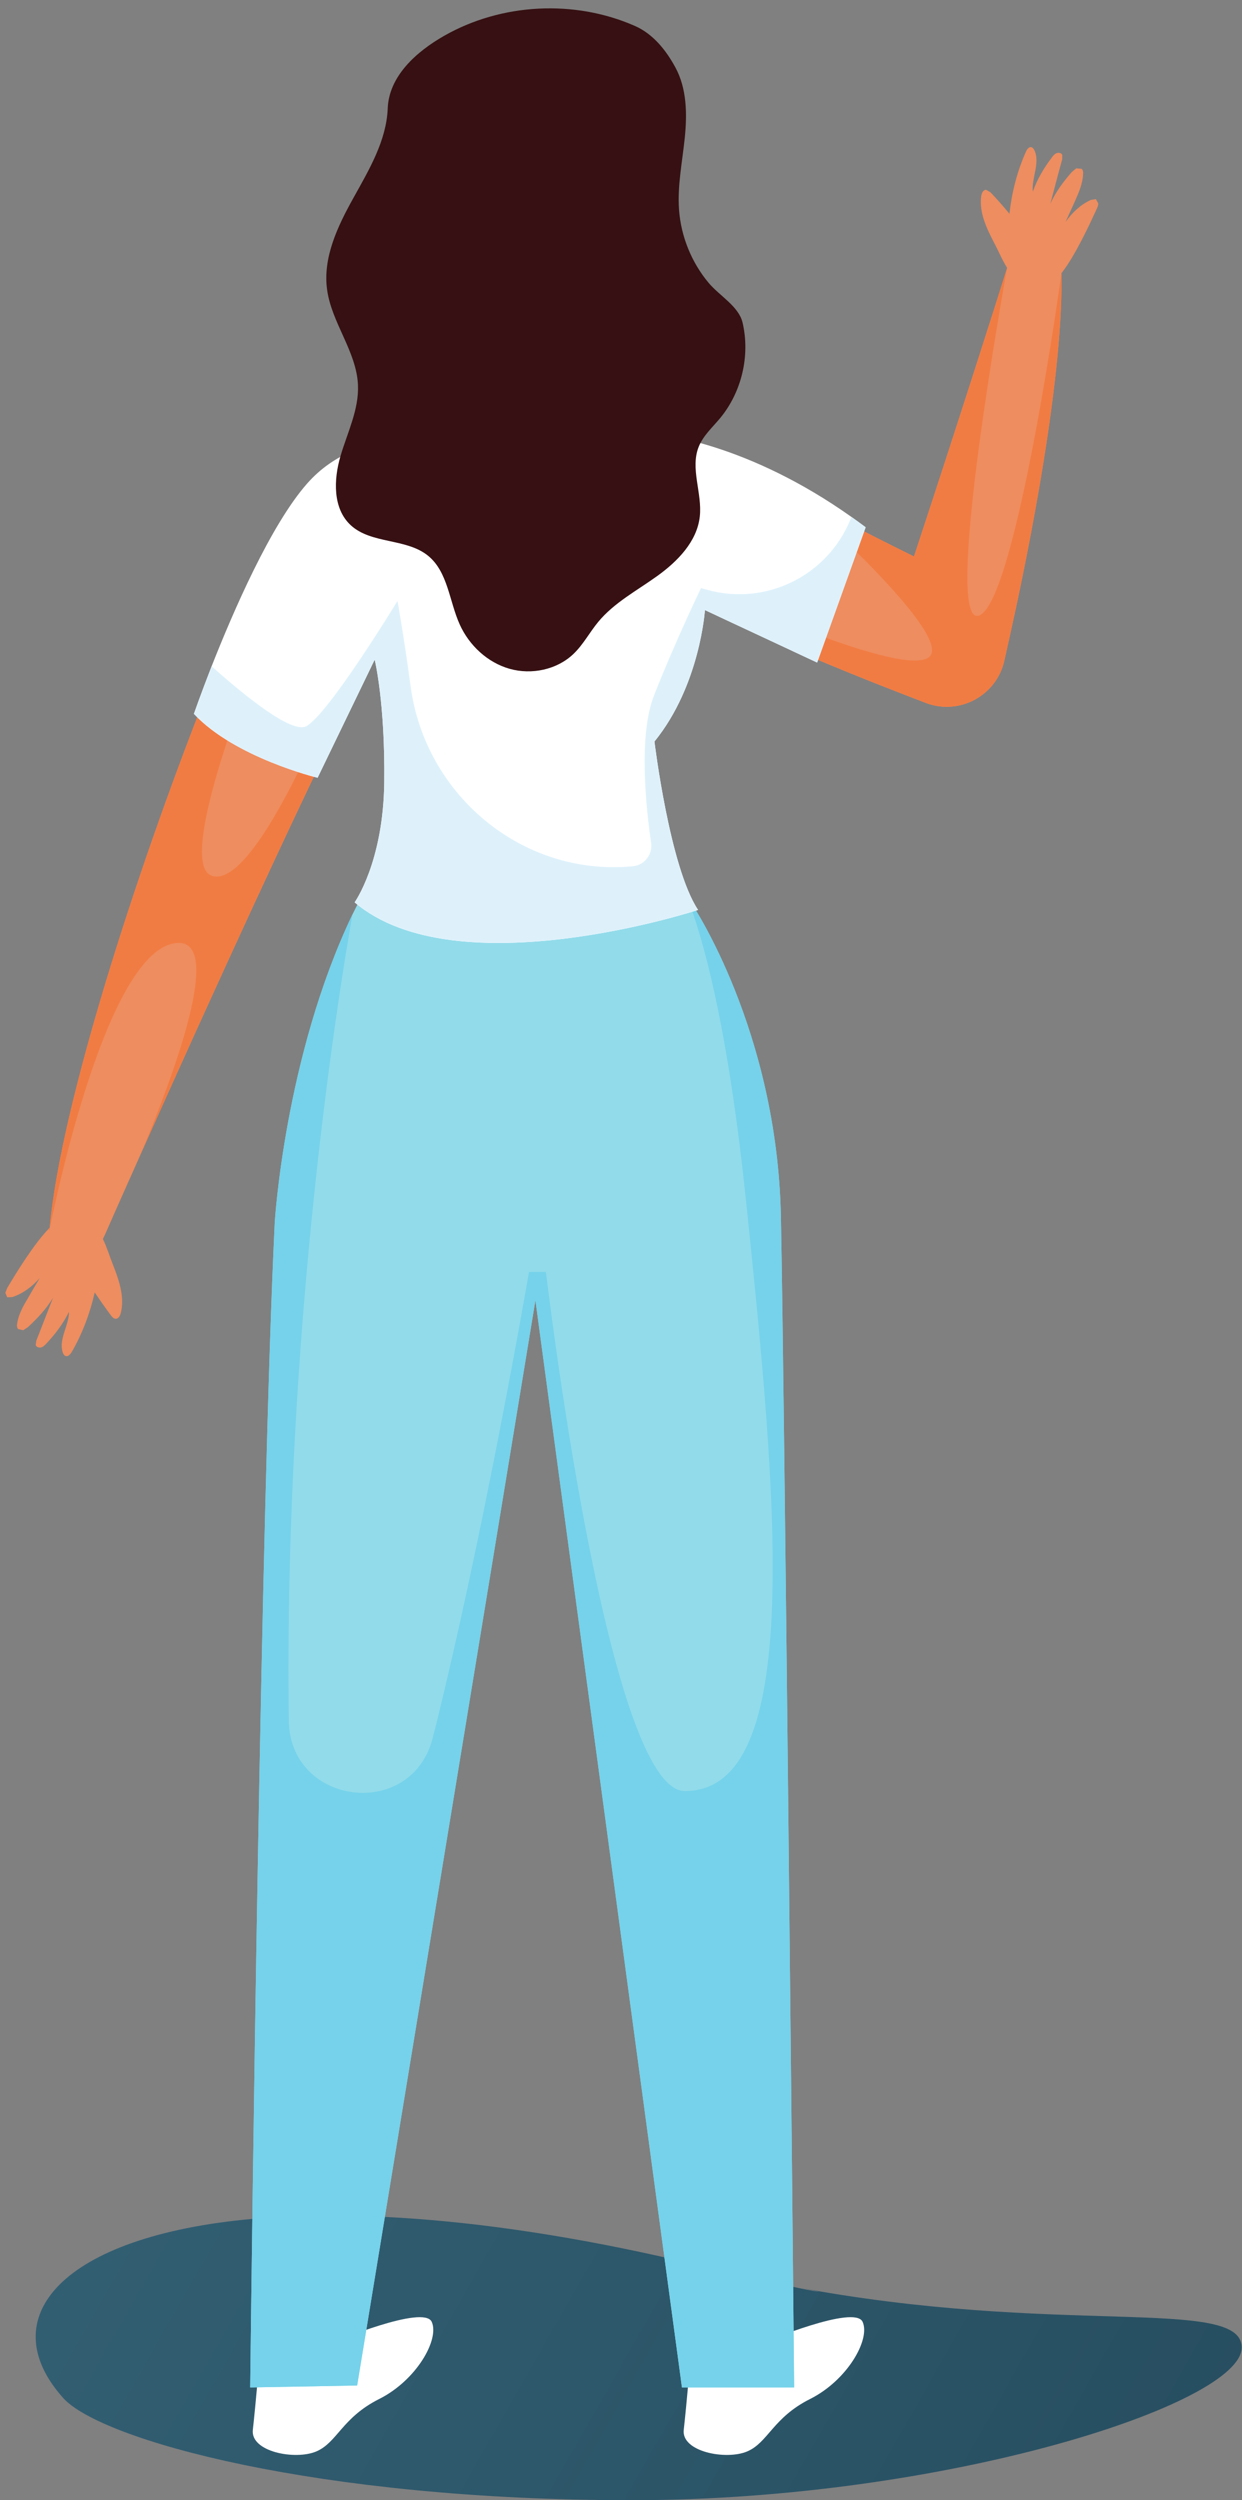 <?xml version="1.0" encoding="UTF-8"?> <svg xmlns="http://www.w3.org/2000/svg" width="85" height="171" viewBox="0 0 85 171" fill="none"><rect x="0" y="0" width="85" height="171" fill="#808080" stroke="none"/> <path d="M43.203 171C21.726 171 6.887 166.885 4.314 164C-0.56 158.531 4.19 152.943 17.27 151.759C26.339 151.624 22.5 151.564 26.339 151.624C31.832 151.893 38.222 152.759 45.47 154.388C56.106 156.959 57.95 157.063 54.283 156.387C72.342 159.832 84.98 157.025 84.98 160.555C84.98 164.421 64.682 171 43.203 171Z" fill="url(#paint0_linear_54_304)"></path> <path d="M17.87 160.167C17.87 160.167 17.478 164.681 17.304 166.187C17.131 167.695 20.211 168.275 21.646 167.665C23.082 167.055 23.402 165.357 25.952 164.077C28.504 162.797 30.09 160.002 29.546 158.801C29.003 157.598 22.835 160.189 22.835 160.189L17.87 160.167Z" fill="white"></path> <path d="M47.361 160.167C47.361 160.167 46.969 164.681 46.794 166.187C46.621 167.695 49.7 168.275 51.135 167.665C52.571 167.055 52.891 165.357 55.442 164.077C57.994 162.797 59.581 160.002 59.035 158.801C58.492 157.598 52.325 160.189 52.325 160.189L47.361 160.167Z" fill="white"></path> <path d="M54.35 163.287H46.67L36.643 88.928L24.443 163.155L17.123 163.287C17.216 155.287 17.843 103.394 18.804 83.595C18.804 83.595 19.483 72.247 24.123 62.542L24.603 61.581L47.191 61.781H47.323C47.323 61.781 53.191 70.447 53.443 83.209C53.683 95.034 54.27 154.7 54.35 163.287Z" fill="#92DBEA"></path> <path d="M54.35 163.287H46.67L38.031 99.22L36.643 88.928L34.951 99.22L29.783 130.666L25.07 159.343L24.443 163.155L17.591 163.279L17.123 163.287C17.216 155.287 17.843 103.394 18.804 83.595C18.804 83.595 19.483 72.247 24.123 62.542C23.298 67.167 19.416 90.581 19.763 117.674C19.8 120.868 22.32 122.622 24.828 122.622C26.886 122.622 28.936 121.443 29.603 118.914C29.631 118.768 29.67 118.634 29.71 118.5C33.203 104.5 36.203 86.995 36.203 86.995H37.363C37.363 86.995 41.536 122.5 46.87 122.5C55.043 122.5 53.203 102.66 51.043 81.995C49.923 71.329 48.443 65.234 47.191 61.781H47.323C47.323 61.781 53.191 70.447 53.443 83.209C53.683 95.034 54.27 154.7 54.35 163.287Z" fill="#75D2EA"></path> <path d="M75.07 14.262C74.617 15.247 73.59 17.489 72.643 18.687C72.75 24.102 71.403 32.781 69.55 41.489C69.283 42.715 69.016 43.954 68.737 45.181C68.203 47.581 65.656 48.954 63.35 48.074C62.096 47.595 60.87 47.114 59.683 46.647C57.337 45.715 55.15 44.794 53.203 43.941C53.377 43.474 53.563 43.007 53.751 42.554C54.083 41.674 54.456 40.822 54.843 39.967C55.443 38.621 56.136 37.327 56.843 36.034C56.964 35.807 57.096 35.581 57.217 35.354C58.75 36.155 60.55 37.074 62.55 38.061C65.537 29.007 68.245 20.501 68.911 18.367V18.341L68.923 18.314C68.576 17.769 68.31 17.114 68.043 16.621C67.524 15.621 67.003 14.542 67.15 13.421C67.177 13.221 67.283 12.981 67.483 12.981L67.79 13.155C68.244 13.634 68.67 14.114 69.084 14.621C69.243 13.167 69.617 11.701 70.216 10.367C70.283 10.221 70.39 10.061 70.55 10.061C70.683 10.074 70.763 10.207 70.817 10.328C71.177 11.194 70.59 12.181 70.683 13.114C70.977 12.262 71.443 11.489 71.99 10.767C72.07 10.647 72.176 10.527 72.31 10.474C72.456 10.421 72.643 10.461 72.697 10.594V10.887C72.416 11.901 72.15 12.929 71.883 13.941C72.245 13.127 72.776 12.421 73.363 11.754L73.656 11.514L74.016 11.542C74.123 11.621 74.138 11.781 74.123 11.914C74.096 12.567 73.83 13.167 73.563 13.769C73.35 14.234 73.136 14.715 72.923 15.181C73.376 14.542 73.95 13.995 74.656 13.674L75.003 13.621L75.163 13.914C75.163 14.034 75.123 14.141 75.07 14.262Z" fill="#EE8D5F"></path> <path d="M64.792 48.342C64.314 48.342 63.827 48.257 63.35 48.074C62.096 47.595 60.87 47.114 59.683 46.647C57.337 45.715 55.15 44.794 53.203 43.941C53.377 43.474 53.563 43.007 53.751 42.554C56.24 43.565 60.544 45.178 62.611 45.178C63.243 45.178 63.666 45.027 63.763 44.66C64.15 43.181 59.578 38.607 56.843 36.034C56.964 35.807 57.096 35.581 57.217 35.354C58.75 36.155 60.55 37.074 62.55 38.06C65.537 29.007 68.245 20.5 68.911 18.367C68.739 19.391 64.634 42.123 66.87 42.123C66.904 42.123 66.942 42.117 66.981 42.106C69.527 41.331 72.643 18.687 72.643 18.687C72.647 18.889 72.65 19.094 72.65 19.303C72.65 23.672 71.802 29.922 70.544 36.554C70.235 38.183 69.902 39.835 69.55 41.489C69.283 42.715 69.016 43.954 68.737 45.181C68.314 47.083 66.624 48.342 64.792 48.342Z" fill="#F17C43"></path> <path d="M22.177 51.675C18.11 60.088 12.83 71.781 9.643 78.902L9.55 79.115C8.443 81.582 7.603 83.49 7.176 84.462L7.11 84.596L7.043 84.742C7.323 85.315 7.524 85.995 7.737 86.515C8.15 87.568 8.537 88.701 8.27 89.795C8.216 89.995 8.097 90.222 7.897 90.195C7.763 90.181 7.683 90.075 7.603 89.981C7.216 89.462 6.843 88.93 6.483 88.395C6.163 89.808 5.631 91.235 4.897 92.49C4.805 92.621 4.683 92.781 4.523 92.755C4.39 92.728 4.323 92.596 4.283 92.462C4.017 91.568 4.723 90.648 4.723 89.716C4.336 90.515 3.79 91.235 3.177 91.888C3.07 91.996 2.965 92.115 2.817 92.156C2.67 92.195 2.483 92.128 2.443 91.996L2.483 91.702C2.87 90.716 3.243 89.742 3.631 88.755C3.176 89.515 2.563 90.168 1.91 90.77L1.59 90.981L1.243 90.902C1.15 90.808 1.15 90.648 1.177 90.515C1.27 89.876 1.603 89.302 1.937 88.742C2.191 88.302 2.456 87.848 2.723 87.408C2.203 87.995 1.578 88.475 0.83 88.716L0.496 88.728L0.363 88.421L0.496 88.088C1.043 87.168 2.27 85.142 3.337 84.035L3.403 83.955C4.163 75.555 9.363 59.581 13.923 47.968C14.643 48.315 15.39 48.635 16.137 48.955C17.39 49.475 18.657 49.955 19.923 50.408C20.363 50.648 20.79 50.888 21.216 51.128C21.537 51.315 21.858 51.489 22.177 51.675Z" fill="#EE8D5F"></path> <path d="M3.376 84.194L3.336 84.034L3.403 83.954C4.163 75.554 9.363 59.581 13.923 47.968C14.643 48.314 15.39 48.634 16.136 48.954C14.35 54.049 12.896 59.436 14.536 59.914C14.631 59.941 14.728 59.954 14.827 59.954C16.72 59.954 19.354 55.12 21.216 51.128C21.536 51.314 21.858 51.489 22.176 51.674C21.864 52.321 21.544 52.986 21.219 53.666C20.772 54.602 20.315 55.568 19.851 56.554C19.44 57.429 19.023 58.321 18.603 59.221C18.158 60.176 17.711 61.142 17.263 62.11C16.37 64.044 15.479 65.99 14.614 67.888C12.747 71.985 11.004 75.861 9.643 78.901C12.148 72.926 15.15 64.489 12.232 64.489C12.168 64.489 12.101 64.493 12.03 64.501C7.043 65.074 3.376 84.194 3.376 84.194Z" fill="#F17C43"></path> <path d="M59.244 36.062L55.923 45.315L48.244 41.728C48.244 41.728 47.911 46.876 44.79 50.716C44.79 50.716 45.83 59.315 47.776 62.235C47.776 62.235 31.244 67.648 24.27 61.716C24.27 61.716 26.23 58.981 26.298 53.515C26.363 48.05 25.643 45.115 25.643 45.115L21.736 53.195C21.736 53.195 16.07 51.823 13.27 48.823C13.27 48.823 13.736 47.489 14.483 45.568C15.95 41.848 18.524 35.901 21.017 33.075C24.805 28.77 30.456 30.795 32.15 27.142C32.15 27.142 36.643 28.901 40.03 27.142C40.03 27.142 42.056 29.489 43.75 29.555C45.363 29.622 51.27 30.395 58.27 35.355C58.59 35.581 58.923 35.823 59.244 36.062Z" fill="white"></path> <path d="M59.244 36.062L55.923 45.315L48.244 41.728C48.244 41.728 47.911 46.876 44.79 50.716C44.79 50.716 45.83 59.315 47.776 62.235C47.776 62.235 31.244 67.648 24.27 61.716C24.27 61.716 26.23 58.981 26.298 53.515C26.363 48.05 25.643 45.115 25.643 45.115L21.736 53.195C21.736 53.195 16.07 51.823 13.27 48.823C13.27 48.823 13.736 47.489 14.483 45.568C16.736 47.581 19.99 50.221 20.976 49.663C22.536 48.77 27.203 41.103 27.203 41.103C27.203 41.103 27.67 43.685 28.1 46.925C29.087 54.355 35.7 59.903 43.17 59.259L43.331 59.243C44.126 59.163 44.675 58.423 44.559 57.633C44.218 55.306 43.674 50.306 44.763 47.555C46.203 43.888 47.976 40.221 47.976 40.221L48.399 40.339C52.449 41.468 56.695 39.349 58.238 35.439L58.27 35.355C58.59 35.581 58.923 35.823 59.244 36.062Z" fill="#DEF1FB"></path> <path d="M46.22 4.608C47.007 6.053 47.032 7.789 46.864 9.426C46.697 11.064 46.354 12.698 46.471 14.34C46.604 16.168 47.324 17.948 48.502 19.352C49.236 20.228 50.56 20.952 50.82 22.065C51.348 24.322 50.762 26.81 49.286 28.596C48.764 29.224 48.13 29.788 47.823 30.544C47.216 32.038 48.072 33.73 47.892 35.333C47.702 37.038 46.378 38.39 44.986 39.392C43.594 40.393 42.031 41.216 40.939 42.537C40.354 43.245 39.919 44.081 39.256 44.717C38.124 45.805 36.384 46.17 34.874 45.742C33.363 45.313 32.108 44.142 31.463 42.712C30.744 41.118 30.654 39.121 29.303 38.016C27.815 36.798 25.415 37.225 24.003 35.921C22.77 34.782 22.828 32.809 23.302 31.198C23.774 29.586 24.571 28.013 24.499 26.336C24.401 24.04 22.698 22.089 22.386 19.812C22.084 17.62 23.106 15.48 24.182 13.548C25.256 11.613 26.448 9.624 26.535 7.413C26.622 5.204 28.49 3.534 30.412 2.441C34.339 0.212 39.326 -0.043 43.459 1.778C44.694 2.324 45.576 3.422 46.22 4.608Z" fill="#361012"></path> <defs> <linearGradient id="paint0_linear_54_304" x1="-188.401" y1="-181.342" x2="570.266" y2="251.992" gradientUnits="userSpaceOnUse"> <stop stop-color="#66A5BF"></stop> <stop offset="0.681" stop-color="#0A2736"></stop> <stop offset="1" stop-color="#0A2736"></stop> </linearGradient> </defs> </svg> 